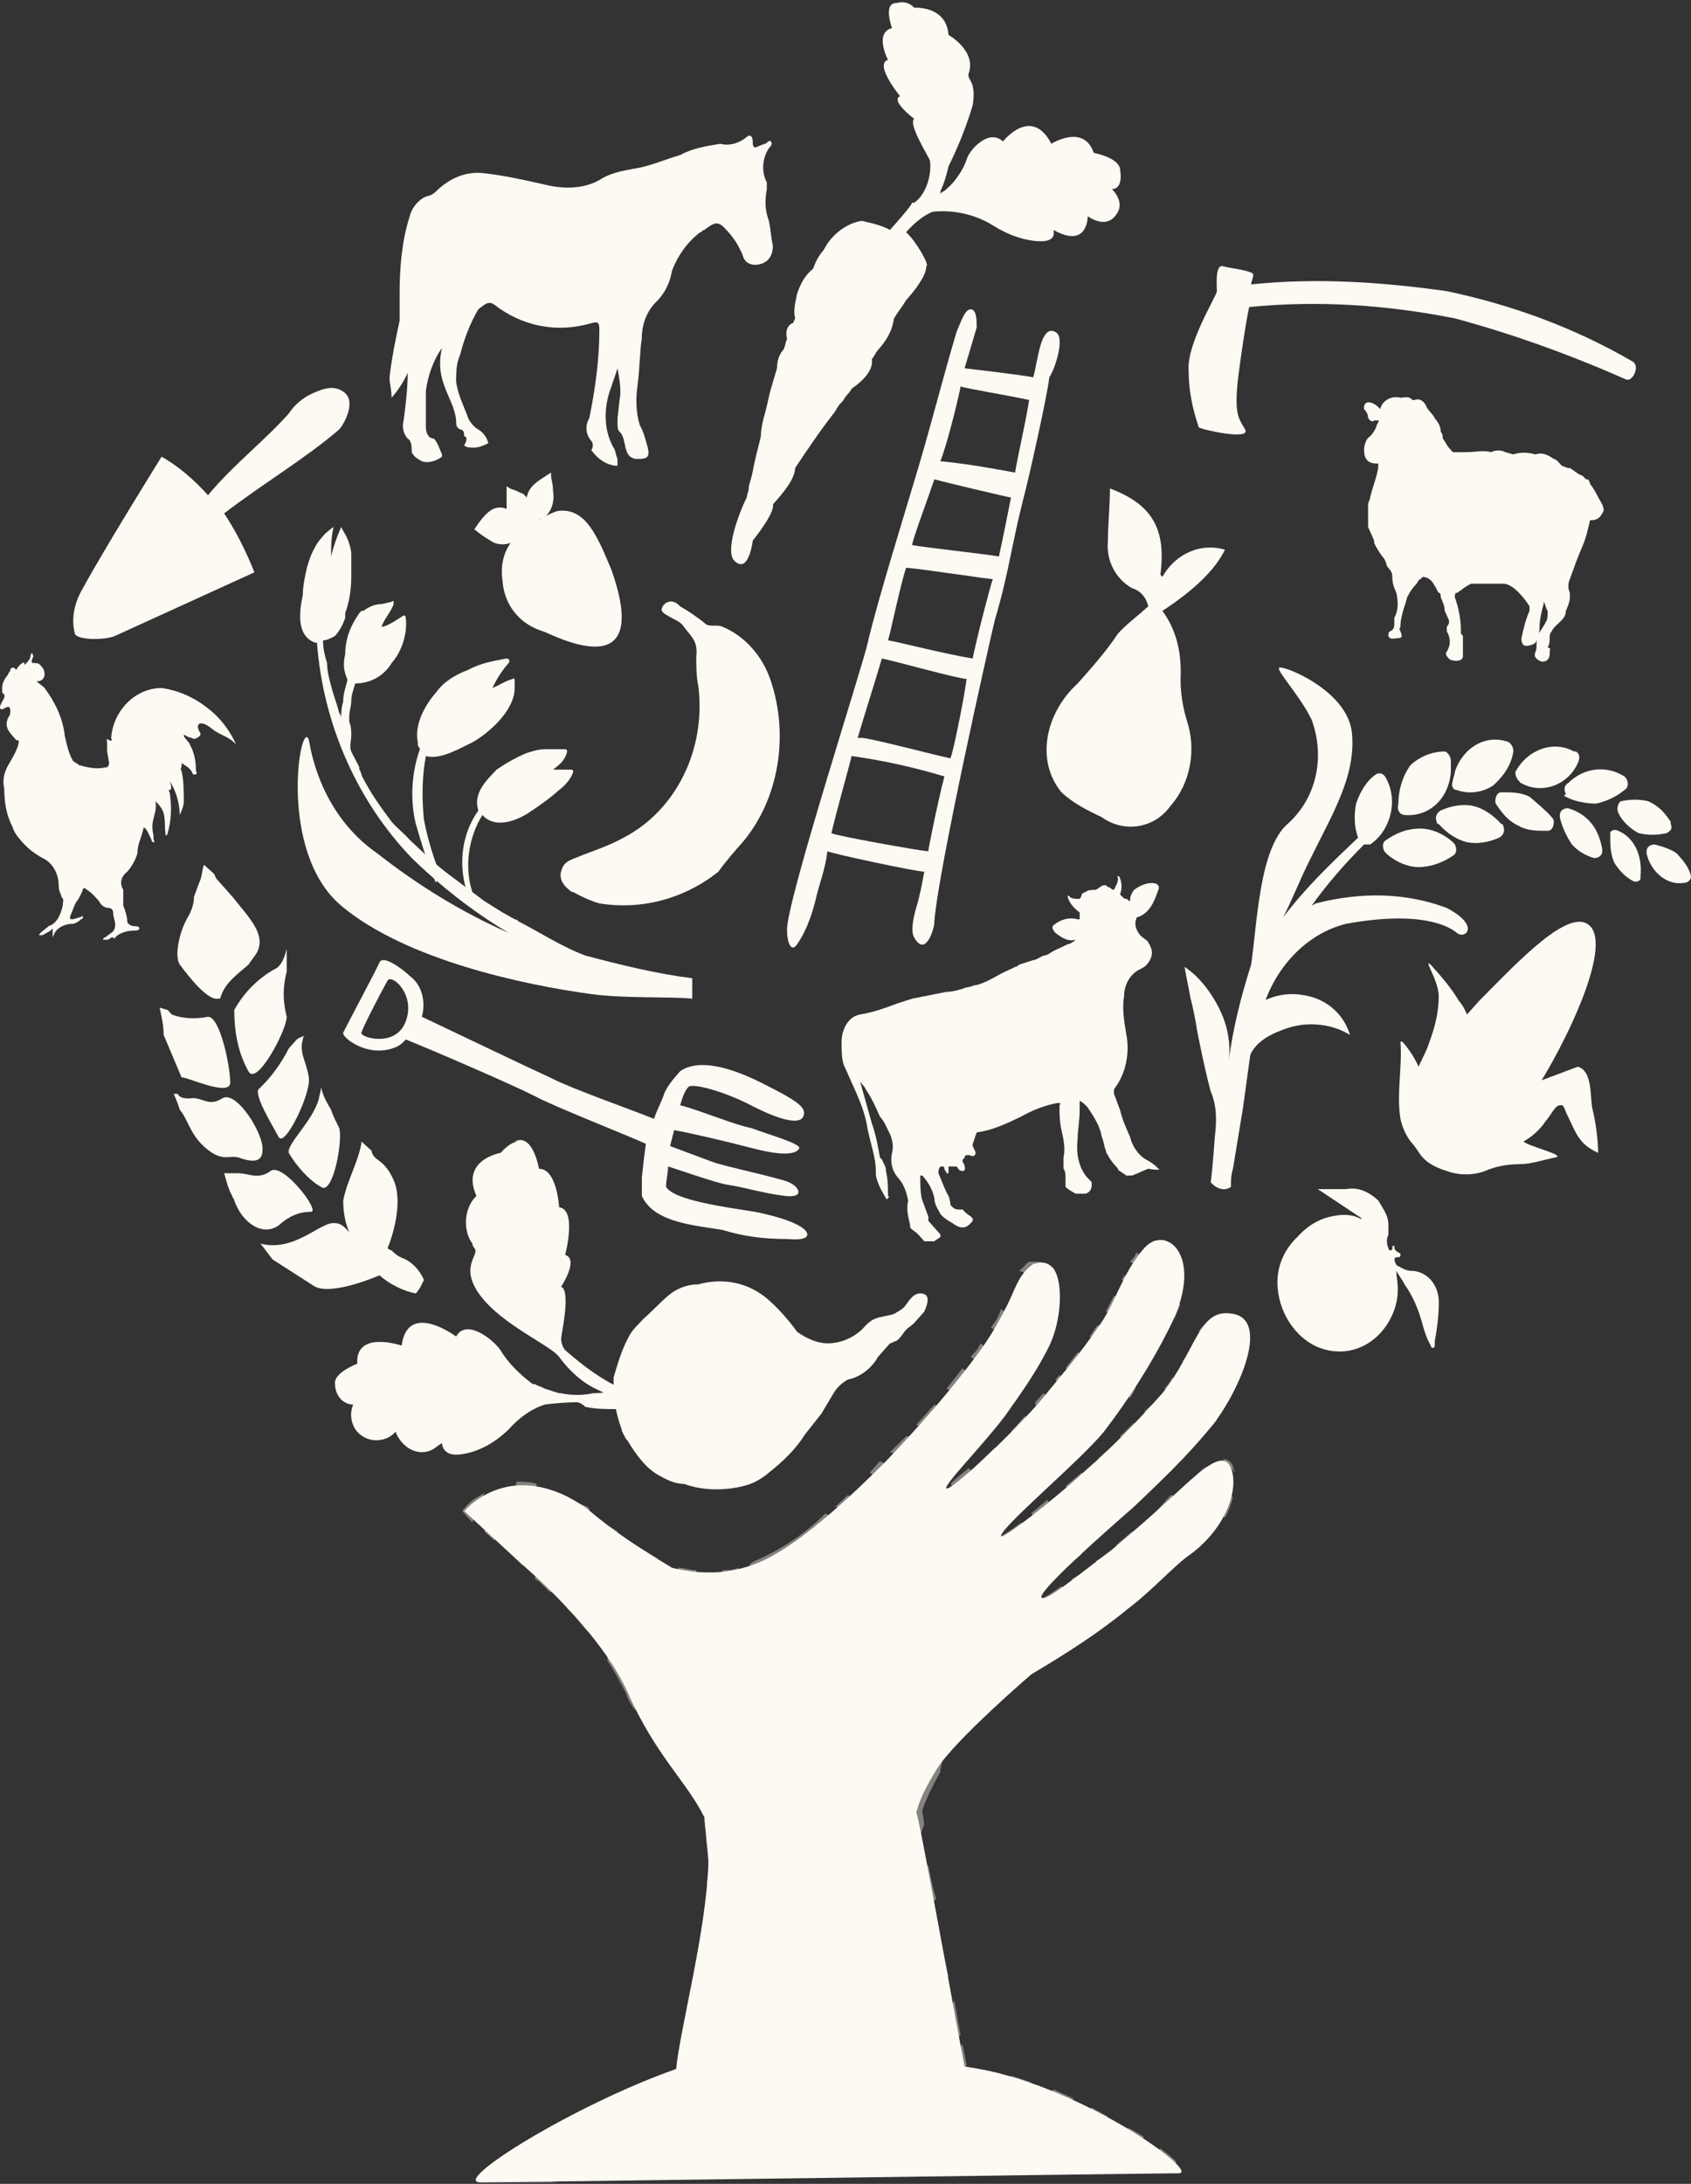 <svg width="485" height="626" viewBox="0 0 485 626" fill="none" xmlns="http://www.w3.org/2000/svg">
<rect x="0" y="0" width="485" height="626" fill="#333333" stroke="none"/>
<path d="M334.545 430.561C331.073 433.811 323.55 440.311 318.921 444.211C310.241 450.711 299.246 459.811 298.667 457.861C298.088 455.911 314.87 440.961 325.286 431.861C332.809 424.711 340.332 417.561 347.276 409.111C354.799 400.011 364.636 378.561 353.641 376.611C343.804 374.661 343.225 387.011 333.388 399.361C326.444 407.161 318.921 414.961 311.398 421.461C301.561 430.561 287.094 441.611 287.094 440.311C287.094 437.711 309.662 418.861 316.606 410.411C323.55 401.311 329.916 391.561 335.124 381.161C346.118 360.361 334.545 350.61 328.18 357.761C321.814 364.911 319.499 374.661 314.87 380.511C309.662 388.311 303.875 394.811 298.088 401.961C287.672 413.661 272.627 427.311 271.469 426.661C270.312 426.011 281.886 414.311 288.251 405.861C292.88 399.361 297.51 392.861 300.982 385.711C304.454 378.561 305.033 367.511 302.139 363.611C300.403 361.661 298.667 361.661 296.352 362.311C291.723 365.561 291.144 370.111 288.251 375.311C285.936 379.861 283.622 383.761 280.728 387.661C272.627 398.711 263.368 409.111 254.109 418.861C249.48 423.411 230.383 442.911 217.074 448.111C208.972 451.361 200.871 451.361 192.77 449.411C184.089 444.211 175.988 439.011 168.465 432.511C146.476 416.911 133.166 433.161 133.166 433.161L149.369 448.111C149.369 448.111 171.937 466.961 180.039 485.162C188.14 503.362 196.82 510.512 202.028 520.912C202.028 521.562 203.186 532.612 203.186 533.912C202.607 553.412 195.084 581.362 193.927 593.062C164.414 603.462 129.115 625.563 137.795 625.563C146.476 625.563 331.073 622.963 338.017 622.963C344.961 622.963 307.926 596.312 276.677 592.412C274.941 583.962 263.368 518.962 262.789 519.612C263.947 515.062 266.261 511.162 268.576 507.262C273.784 498.812 295.774 479.961 295.774 479.961C305.611 474.111 314.87 468.261 323.55 461.111C330.494 455.911 337.438 448.111 341.489 445.511C351.905 437.711 355.377 426.661 353.063 420.811C350.748 414.961 343.804 422.111 334.545 430.561Z" fill="#FDF9F3"/>
<g opacity="0.4">
<path fill-rule="evenodd" clip-rule="evenodd" d="M258.146 565.767C258.146 565.767 269.141 550.817 267.405 550.167C265.669 549.517 252.938 563.167 252.938 563.167C252.938 563.167 247.73 569.017 226.898 579.417C217.061 584.617 206.066 587.217 195.071 586.567C194.492 588.517 194.492 590.467 194.492 591.767C206.066 591.767 218.218 589.167 229.213 584.617C239.629 580.717 249.466 574.217 258.146 565.767Z" fill="#FDF9F3"/>
<path fill-rule="evenodd" clip-rule="evenodd" d="M358.236 384.409L346.663 378.565C345.506 379.864 344.348 380.513 343.77 381.812L357.079 389.604C357.658 388.306 358.236 386.358 358.236 384.409Z" fill="#FDF9F3"/>
<path fill-rule="evenodd" clip-rule="evenodd" d="M322.38 365.567C322.38 366.217 321.802 366.217 321.802 366.867C326.431 370.767 331.639 374.667 336.847 377.917C337.426 376.617 338.005 375.317 338.583 374.017C332.797 370.117 327.588 367.517 322.38 365.567Z" fill="#FDF9F3"/>
<path fill-rule="evenodd" clip-rule="evenodd" d="M353.615 377.263H351.879C353.615 378.559 355.93 379.855 357.666 380.504C357.087 378.559 355.351 377.263 353.615 377.263Z" fill="#FDF9F3"/>
<path fill-rule="evenodd" clip-rule="evenodd" d="M324.101 361.665C328.73 364.262 335.095 367.509 338.567 368.808C338.567 367.509 339.146 366.21 338.567 364.912C335.095 362.964 330.466 361.015 325.837 359.067C325.837 359.717 325.258 360.366 324.101 361.665Z" fill="#FDF9F3"/>
<path fill-rule="evenodd" clip-rule="evenodd" d="M262.19 450.067C254.667 436.417 252.352 434.467 248.88 431.216C247.144 429.916 245.408 429.266 243.094 428.616L239.622 431.866C241.358 432.516 243.672 433.166 245.408 434.467C247.723 436.2 251.581 442.05 256.982 452.017C262.19 464.367 265.083 477.367 265.662 491.017C265.083 505.967 259.875 519.617 251.774 531.317C240.2 550.167 220.525 561.217 200.272 561.217C199.693 563.817 199.114 566.418 199.114 569.018C206.637 568.368 214.16 566.418 221.683 563.817C221.683 563.817 248.88 550.167 258.718 536.517C261.611 532.617 263.347 528.067 265.083 522.867L264.505 518.967C264.505 518.967 265.662 515.067 269.713 507.917V507.267C272.027 498.167 272.606 491.017 272.606 491.017C272.606 491.017 269.713 463.717 262.19 450.067Z" fill="#FDF9F3"/>
<path fill-rule="evenodd" clip-rule="evenodd" d="M330.482 355.813C332.797 356.461 335.112 357.759 336.848 358.407C335.69 356.461 333.376 355.164 330.482 355.813Z" fill="#FDF9F3"/>
<path fill-rule="evenodd" clip-rule="evenodd" d="M149.344 448.122L149.923 448.772C151.08 440.972 152.238 433.172 153.974 425.372C152.238 424.722 149.923 424.722 148.187 424.722C146.451 431.222 145.294 437.722 144.715 443.572L149.344 448.122Z" fill="#FDF9F3"/>
<path fill-rule="evenodd" clip-rule="evenodd" d="M207.22 611.913C218.794 611.263 230.367 608.013 240.784 602.813C245.413 600.213 255.25 590.463 251.2 591.113C246.57 593.063 241.941 595.663 237.89 598.913C228.053 602.813 218.215 606.063 207.799 608.013C197.383 608.663 186.967 608.013 177.129 606.063L170.185 604.113C166.713 606.063 163.241 607.363 160.348 609.313C175.972 611.913 191.596 613.213 207.22 611.913Z" fill="#FDF9F3"/>
<path fill-rule="evenodd" clip-rule="evenodd" d="M272.026 566.414C271.447 563.814 270.868 561.214 270.29 558.614L269.711 559.264C260.452 572.914 248.3 582.664 234.412 589.164C223.417 593.714 211.844 596.964 199.691 597.614C195.641 597.614 191.59 596.964 187.539 595.664C184.067 596.964 180.595 598.264 177.123 600.214H177.702C191.011 604.764 216.473 599.564 216.473 599.564C216.473 599.564 245.407 592.414 258.138 581.364C263.346 577.464 267.975 572.264 272.026 566.414Z" fill="#FDF9F3"/>
<path fill-rule="evenodd" clip-rule="evenodd" d="M141.82 441.618C142.977 436.418 143.556 431.218 144.135 426.668L142.399 427.318C141.241 431.218 139.505 435.118 138.927 439.018L141.82 441.618Z" fill="#FDF9F3"/>
<path fill-rule="evenodd" clip-rule="evenodd" d="M292.862 468.913C289.968 458.513 285.917 448.763 280.131 439.663C273.187 428.613 255.248 420.163 255.248 420.163L252.354 418.863L249.461 422.113C251.197 423.413 252.933 424.713 252.933 424.713L263.928 431.213C270.293 435.763 276.08 442.263 280.131 450.063C285.917 460.463 289.39 472.163 290.547 484.514L296.334 479.314C295.176 475.413 294.019 472.163 292.862 468.913Z" fill="#FDF9F3"/>
<path fill-rule="evenodd" clip-rule="evenodd" d="M283.593 491.016V487.766C281.857 465.015 277.228 457.215 274.334 452.665C270.862 446.165 266.233 440.965 261.025 435.765C256.974 432.515 253.502 429.915 252.345 431.215C251.187 432.515 256.396 437.065 258.132 438.365C262.761 443.565 266.812 449.415 270.284 455.915C274.334 466.315 277.228 478.015 277.807 489.065V496.216L283.593 491.016Z" fill="#FDF9F3"/>
<path fill-rule="evenodd" clip-rule="evenodd" d="M266.22 534.566C260.433 543.016 253.489 550.816 245.388 556.666C231.499 565.766 216.454 572.266 200.83 575.516H197.358L196.2 582.016L200.251 581.366C217.611 578.116 233.814 571.616 248.86 560.566C255.804 556.016 262.748 550.166 268.535 544.316C267.377 541.066 266.799 537.166 266.22 534.566Z" fill="#FDF9F3"/>
<path fill-rule="evenodd" clip-rule="evenodd" d="M341.472 399.368C340.315 398.068 338.579 396.768 336.264 394.818C335.685 396.118 334.528 397.418 333.949 398.068C335.685 399.368 337.421 400.668 338.579 401.968C339.736 403.268 342.629 407.168 345.523 411.068L347.259 409.118L348.995 407.168C346.68 404.568 344.365 401.968 341.472 399.368Z" fill="#FDF9F3"/>
<path fill-rule="evenodd" clip-rule="evenodd" d="M314.86 379.865L314.281 380.514L312.545 383.115C313.702 383.765 314.86 384.415 316.017 385.065C317.753 386.365 322.961 390.265 328.169 393.515L330.484 389.615C325.854 386.365 321.225 383.115 319.489 381.815C318.332 381.815 317.174 380.515 314.86 379.865Z" fill="#FDF9F3"/>
<path fill-rule="evenodd" clip-rule="evenodd" d="M290.546 370.764C289.968 372.063 296.333 375.31 302.699 378.556C302.699 377.258 303.277 375.959 303.277 374.66C296.333 371.413 290.546 369.465 290.546 370.764Z" fill="#FDF9F3"/>
<path fill-rule="evenodd" clip-rule="evenodd" d="M350.72 418.216L353.034 420.806L354.192 422.101C354.192 421.454 353.613 420.806 353.613 420.159C353.034 418.864 351.877 418.216 350.72 418.216Z" fill="#FDF9F3"/>
<path fill-rule="evenodd" clip-rule="evenodd" d="M337.414 619.703C336.257 618.407 334.521 617.11 332.784 615.814C330.47 618.407 327.576 620.999 325.262 622.944H333.942C335.099 622.295 336.257 620.999 336.835 620.351L337.414 619.703Z" fill="#FDF9F3"/>
<path fill-rule="evenodd" clip-rule="evenodd" d="M250.032 520.266C250.032 520.266 258.134 504.666 256.398 503.366C254.662 502.066 247.718 517.666 247.718 517.666C243.667 522.216 238.459 526.116 233.251 528.716C225.728 531.966 218.205 533.916 210.104 533.916H203.16C203.16 535.866 203.16 537.816 202.581 539.766H209.525C218.205 538.466 226.885 535.866 234.987 532.616C240.774 529.366 245.982 525.466 250.032 520.266Z" fill="#FDF9F3"/>
<path fill-rule="evenodd" clip-rule="evenodd" d="M334.533 381.166C331.061 378.566 325.274 374.666 319.488 371.416C318.909 372.716 317.752 374.666 317.173 375.966C323.538 379.866 329.325 383.116 332.797 385.066C332.797 384.416 333.376 383.116 334.533 381.166Z" fill="#FDF9F3"/>
<path fill-rule="evenodd" clip-rule="evenodd" d="M339.143 390.269L352.452 400.67C353.031 399.37 353.609 398.069 354.767 396.769L341.457 387.019L339.143 390.269Z" fill="#FDF9F3"/>
<path fill-rule="evenodd" clip-rule="evenodd" d="M168.463 467.619L169.041 432.518L168.463 431.868L164.99 430.568C164.412 435.118 163.833 441.618 163.254 444.218C162.676 446.818 162.676 454.619 162.676 461.119C164.99 463.069 166.727 465.669 168.463 467.619Z" fill="#FDF9F3"/>
<path fill-rule="evenodd" clip-rule="evenodd" d="M224.565 548.211C229.194 544.961 239.032 538.461 237.875 537.161C236.717 535.861 226.301 541.061 221.672 543.011C215.306 544.311 209.519 545.611 203.154 546.911H202.575C201.997 550.161 201.997 552.761 201.418 556.011L204.311 555.361C210.677 554.061 218.2 552.111 224.565 548.211Z" fill="#FDF9F3"/>
<path fill-rule="evenodd" clip-rule="evenodd" d="M158.026 456.561C158.605 450.061 159.183 444.861 159.183 444.861C159.183 444.861 161.498 435.111 163.234 429.261C162.077 428.611 160.341 427.961 158.605 427.311C156.29 435.761 154.554 444.211 153.396 452.661C155.133 453.311 156.29 455.261 158.026 456.561Z" fill="#FDF9F3"/>
<path fill-rule="evenodd" clip-rule="evenodd" d="M300.387 362.311L298.072 361.663H295.179C294.021 362.311 293.443 363.607 292.285 364.255C294.021 364.903 296.336 365.552 298.072 366.2L302.123 368.144C302.123 366.2 301.544 364.255 300.387 362.959C300.965 362.959 300.965 362.311 300.387 362.311Z" fill="#FDF9F3"/>
<path fill-rule="evenodd" clip-rule="evenodd" d="M287.066 375.32C286.488 377.27 285.33 379.22 284.173 380.52C291.117 384.42 297.482 388.97 298.061 389.62C298.64 388.32 299.797 387.02 300.376 385.72C300.376 385.07 300.954 384.42 300.954 383.77H300.376C300.376 383.77 294.01 379.22 287.066 375.32Z" fill="#FDF9F3"/>
<path fill-rule="evenodd" clip-rule="evenodd" d="M309.066 387.663L305.594 392.213C311.381 394.163 317.167 396.763 322.954 400.013L324.111 400.663C324.69 400.013 325.269 398.713 325.847 397.413L324.111 396.113C319.482 392.863 314.274 389.613 309.066 387.663Z" fill="#FDF9F3"/>
<path fill-rule="evenodd" clip-rule="evenodd" d="M177.135 439.015L171.927 435.765C171.927 448.765 172.505 461.115 174.241 474.116V476.066C175.977 478.666 177.714 481.916 179.45 485.166C180.028 487.116 181.186 489.066 182.343 490.366L178.292 472.166C178.292 472.816 177.135 452.665 177.135 439.015Z" fill="#FDF9F3"/>
<path fill-rule="evenodd" clip-rule="evenodd" d="M342.63 423.415L351.31 435.115C352.467 433.165 353.046 431.215 353.625 429.265L346.681 420.165C344.945 420.815 343.787 422.115 342.63 423.415Z" fill="#FDF9F3"/>
<path fill-rule="evenodd" clip-rule="evenodd" d="M337.419 416.917L338.576 418.867C339.734 417.567 340.891 416.267 342.048 414.967C339.155 411.717 334.526 406.516 330.475 402.616L328.16 404.566C331.632 408.466 334.526 412.367 337.419 416.917Z" fill="#FDF9F3"/>
<path fill-rule="evenodd" clip-rule="evenodd" d="M317.166 622.964C321.217 619.064 325.267 615.164 328.161 612.564C327.003 611.914 325.267 610.614 323.531 609.964C318.902 615.164 314.272 619.714 310.222 622.964H317.166Z" fill="#FDF9F3"/>
<path fill-rule="evenodd" clip-rule="evenodd" d="M255.248 464.368C254.669 459.818 253.512 455.918 251.776 452.018C250.04 449.418 244.253 442.918 243.096 445.518C241.938 448.118 246.568 453.968 247.725 457.218C248.882 460.468 248.882 461.768 250.618 467.618C251.776 474.768 251.776 482.568 250.618 489.718C248.304 497.518 244.832 504.668 239.624 509.868C232.68 518.318 212.426 521.568 212.426 521.568H202.01C202.01 522.868 202.588 525.468 202.588 528.068C206.639 528.718 210.111 528.718 214.162 528.068C225.157 525.468 235.573 519.618 244.253 511.818C250.04 505.318 254.669 498.168 257.563 489.718C258.141 481.268 257.563 472.818 255.248 464.368Z" fill="#FDF9F3"/>
<path fill-rule="evenodd" clip-rule="evenodd" d="M138.933 427.964C136.618 429.262 134.303 430.561 132.567 433.159L135.461 436.405L138.933 427.964Z" fill="#FDF9F3"/>
<path fill-rule="evenodd" clip-rule="evenodd" d="M261.035 411.717H259.877L255.248 416.267C256.984 416.917 259.299 417.567 261.035 418.217C264.507 420.167 267.979 422.117 270.872 424.717C272.03 423.417 273.187 421.467 274.923 419.517C271.451 415.617 266.243 413.017 261.035 411.717Z" fill="#FDF9F3"/>
<path fill-rule="evenodd" clip-rule="evenodd" d="M215.31 448.114C214.153 450.064 212.417 453.314 211.838 452.664C211.26 452.014 211.838 450.714 211.838 449.414C210.102 450.064 208.945 450.064 207.209 450.064C207.788 452.664 207.788 455.264 207.788 457.214C207.209 461.114 207.209 464.364 207.788 468.264C208.366 471.514 209.524 474.764 211.838 476.714C212.996 478.014 215.31 478.664 217.046 478.664C219.94 478.014 222.833 476.714 225.148 474.764C226.884 472.814 228.62 470.864 229.777 468.264C230.356 466.964 231.513 465.664 232.092 465.014C233.249 464.364 234.407 464.364 234.407 463.714C234.985 462.414 234.407 461.114 233.828 460.464C233.249 459.814 232.092 459.814 231.513 459.814C229.777 460.464 227.463 461.114 225.727 462.414C223.412 463.714 223.412 466.314 222.255 468.264C221.097 470.214 217.625 473.464 215.889 472.814C214.153 472.164 212.996 468.264 212.996 468.264C212.417 465.664 211.838 463.064 211.838 460.464C212.417 457.864 214.153 455.264 215.889 453.314C217.046 452.014 218.782 450.714 221.097 448.764C222.833 446.814 224.569 444.864 226.305 443.564C228.62 442.264 231.513 441.614 233.828 440.314C235.564 439.664 236.721 439.664 238.457 439.664C240.193 439.664 241.351 439.664 243.087 439.014C244.244 438.364 245.402 437.714 245.98 436.414C245.98 435.113 245.402 434.463 244.244 434.463C243.087 434.463 241.929 435.113 240.772 435.113C239.615 435.113 239.036 435.113 237.879 434.463L236.721 433.813C230.935 439.664 223.991 444.214 216.468 447.464L215.31 448.114Z" fill="#FDF9F3"/>
<path fill-rule="evenodd" clip-rule="evenodd" d="M304.444 454.615C300.972 457.215 298.658 458.515 298.658 457.865C298.658 457.215 300.394 454.615 303.287 452.015C300.394 446.165 296.922 440.965 292.871 436.415C289.399 439.015 286.505 440.965 286.505 440.315C286.505 439.665 288.241 437.715 291.135 434.465C287.084 429.915 282.455 425.365 277.825 420.815C275.511 422.765 273.775 424.065 272.617 425.365L276.668 429.265C284.191 436.415 290.556 445.515 294.607 455.915C297.5 462.415 299.815 468.915 301.551 476.065C303.287 474.765 305.602 473.465 308.495 471.515C307.916 465.665 306.759 460.465 304.444 454.615Z" fill="#FDF9F3"/>
<path fill-rule="evenodd" clip-rule="evenodd" d="M152.812 619.068L188.689 622.968C188.689 622.968 226.303 624.268 249.45 607.368C258.709 600.217 267.389 592.417 275.491 583.317C274.912 580.067 274.333 576.817 273.755 573.567L270.861 576.817C270.861 576.817 253.501 601.517 236.141 610.618C218.781 619.718 192.161 617.768 192.161 617.768L171.908 616.468L151.076 613.868C148.182 615.818 145.289 617.118 143.553 619.068H152.812Z" fill="#FDF9F3"/>
<path fill-rule="evenodd" clip-rule="evenodd" d="M276.083 392.213L271.454 398.063C275.505 400.013 278.977 401.963 282.449 404.563L285.342 407.163C285.921 406.513 286.5 405.863 286.5 405.213L288.814 401.963C284.764 398.713 280.713 395.463 277.82 393.513C277.82 393.513 276.662 392.863 276.083 392.213Z" fill="#FDF9F3"/>
<path fill-rule="evenodd" clip-rule="evenodd" d="M281.284 606.07C276.076 611.27 266.238 617.12 267.974 620.37C269.71 623.62 291.7 602.17 291.7 602.17L295.751 596.97C294.015 596.32 292.279 595.67 289.964 595.02C286.492 600.22 283.02 604.12 281.284 606.07Z" fill="#FDF9F3"/>
<path fill-rule="evenodd" clip-rule="evenodd" d="M227.477 478.02C224.583 481.92 220.533 484.52 216.482 485.17C213.588 485.17 210.695 483.87 208.38 481.92C205.487 476.72 203.172 471.52 201.436 465.02C200.279 459.82 199.7 455.27 199.7 450.07C197.964 450.07 196.228 449.42 194.492 449.42C194.492 455.92 195.65 461.77 196.807 468.27C198.543 475.42 201.436 481.92 205.487 487.77C208.959 491.02 214.167 492.97 218.797 492.97C224.583 491.67 229.213 488.42 232.685 483.22C234.421 480.62 239.05 468.92 236.735 467.62C234.421 466.32 227.477 478.02 227.477 478.02Z" fill="#FDF9F3"/>
<path fill-rule="evenodd" clip-rule="evenodd" d="M263.334 608.019C266.227 612.569 281.273 599.569 287.059 594.369C283.587 593.719 280.694 593.069 277.222 592.419C277.222 591.119 276.643 589.169 276.065 585.919C270.278 592.419 261.019 604.119 263.334 608.019Z" fill="#FDF9F3"/>
<path fill-rule="evenodd" clip-rule="evenodd" d="M294.013 405.865L289.962 410.415C294.591 414.965 299.799 419.515 303.271 423.415L307.901 418.865L302.693 413.015C300.378 411.715 296.906 409.115 294.013 405.865Z" fill="#FDF9F3"/>
<path fill-rule="evenodd" clip-rule="evenodd" d="M310.223 422.117L305.594 426.017C307.908 428.617 309.644 429.917 309.644 429.917C309.644 429.917 313.117 433.167 317.167 438.367L321.797 434.467C318.903 431.867 314.274 426.667 310.223 422.117Z" fill="#FDF9F3"/>
<path fill-rule="evenodd" clip-rule="evenodd" d="M316.574 446.162L314.26 447.462C315.996 452.012 320.047 458.512 320.625 460.462L321.204 462.412L323.519 460.462L324.676 459.812V458.512C322.361 453.962 319.468 450.062 316.574 446.162Z" fill="#FDF9F3"/>
<path fill-rule="evenodd" clip-rule="evenodd" d="M317.741 465.669C317.163 464.369 317.163 462.419 316.584 461.769C315.427 457.219 313.691 453.319 311.955 450.069L307.325 452.669C309.64 457.869 311.376 463.069 312.533 468.919C314.269 467.619 316.005 466.319 317.741 465.669Z" fill="#FDF9F3"/>
<path fill-rule="evenodd" clip-rule="evenodd" d="M310.218 445.516C309.639 443.566 308.482 442.266 307.324 440.316C305.588 437.066 303.274 433.816 300.38 429.916L295.751 433.816C299.802 438.366 302.695 443.566 305.588 449.416L310.218 445.516Z" fill="#FDF9F3"/>
<path fill-rule="evenodd" clip-rule="evenodd" d="M324.695 439.016L320.065 442.916C323.537 446.817 326.431 451.367 328.746 455.917L333.954 451.367C331.06 447.467 328.167 442.917 324.695 439.016Z" fill="#FDF9F3"/>
<path fill-rule="evenodd" clip-rule="evenodd" d="M294.029 431.865L298.658 427.965C296.922 426.015 294.607 423.415 292.871 421.465C290.557 419.515 288.242 416.915 285.349 414.965L281.298 418.865C282.455 419.515 283.034 420.815 284.191 421.465C287.663 424.065 291.135 427.965 294.029 431.865Z" fill="#FDF9F3"/>
<path fill-rule="evenodd" clip-rule="evenodd" d="M273.185 405.216C271.449 404.566 269.713 403.266 267.977 402.616L262.769 408.467C268.555 410.417 273.763 413.017 278.971 416.267L282.444 411.717C279.55 409.117 276.078 407.166 273.185 405.216Z" fill="#FDF9F3"/>
<path fill-rule="evenodd" clip-rule="evenodd" d="M261.612 619.714C259.876 617.772 255.825 621.657 254.089 623.599H259.876C261.033 622.304 262.19 621.009 261.612 619.714Z" fill="#FDF9F3"/>
<path fill-rule="evenodd" clip-rule="evenodd" d="M302.701 395.462C307.331 400.662 311.96 405.212 317.168 409.112C318.325 407.812 319.483 405.862 320.64 404.562C315.432 400.662 309.645 397.412 303.859 394.162L302.701 395.462Z" fill="#FDF9F3"/>
<path fill-rule="evenodd" clip-rule="evenodd" d="M325.26 407.816L321.209 411.716C325.26 415.616 329.889 419.516 335.097 422.116L336.255 421.467C332.783 416.266 329.31 411.716 325.26 407.816Z" fill="#FDF9F3"/>
<path fill-rule="evenodd" clip-rule="evenodd" d="M317.753 606.721L313.124 604.121C305.601 611.921 296.921 621.021 296.921 621.021L294.606 622.971H300.972C303.865 620.371 310.809 613.871 317.753 606.721Z" fill="#FDF9F3"/>
<path fill-rule="evenodd" clip-rule="evenodd" d="M202.019 500.762C202.019 500.762 210.699 506.612 211.856 504.012C213.014 501.412 205.491 496.212 205.491 496.212C202.019 492.312 198.547 487.762 196.232 482.562C193.339 475.411 191.024 467.611 189.867 459.811C189.867 459.811 189.288 453.311 188.709 446.811L182.344 442.911C182.344 449.411 182.922 455.911 184.08 462.411C185.816 471.511 188.131 479.962 191.603 488.412C194.496 492.962 197.968 496.862 202.019 500.762Z" fill="#FDF9F3"/>
<path fill-rule="evenodd" clip-rule="evenodd" d="M325.266 424.071L317.743 415.621L314.85 418.221C318.9 422.771 322.372 426.671 322.372 426.671C322.372 426.671 324.108 429.271 325.844 431.221L329.316 427.971C327.58 426.021 325.266 424.071 325.266 424.071Z" fill="#FDF9F3"/>
<path fill-rule="evenodd" clip-rule="evenodd" d="M330.482 434.467H335.112C338.005 436.417 340.899 438.367 343.213 440.967L344.371 442.267C345.528 440.967 346.685 439.667 347.843 439.017L347.264 438.367C344.949 435.117 342.056 431.867 339.163 429.266C338.005 429.266 336.848 428.616 335.69 428.616L335.112 429.266L330.482 434.467Z" fill="#FDF9F3"/>
<path fill-rule="evenodd" clip-rule="evenodd" d="M296.913 402.618C300.964 405.868 305.015 409.118 306.751 410.418C308.487 411.718 309.644 413.668 311.38 414.968L314.273 412.368C312.537 410.418 310.801 409.118 309.065 407.168L299.228 399.368L296.913 401.968V402.618Z" fill="#FDF9F3"/>
<path fill-rule="evenodd" clip-rule="evenodd" d="M281.277 385.064L280.12 387.014L278.384 388.964L281.277 390.915C281.277 390.915 286.485 394.815 291.693 398.715L294.008 395.465L284.171 387.664L281.277 385.064Z" fill="#FDF9F3"/>
<path fill-rule="evenodd" clip-rule="evenodd" d="M255.826 615.167C258.141 613.867 261.034 608.017 259.877 606.717C258.719 605.417 249.461 612.567 249.461 612.567C249.461 612.567 241.359 617.117 235.572 619.717C230.364 621.667 225.156 622.967 219.948 624.267H234.415L236.151 623.617C236.73 623.617 253.511 616.467 255.826 615.167Z" fill="#FDF9F3"/>
<path fill-rule="evenodd" clip-rule="evenodd" d="M137.758 625.564H159.748C156.276 624.915 145.86 623.618 138.337 622.969C136.601 624.266 136.022 625.564 137.758 625.564Z" fill="#FDF9F3"/>
<path fill-rule="evenodd" clip-rule="evenodd" d="M334.542 439.017C333.963 439.667 335.699 444.212 338.014 448.108C339.171 446.81 340.329 446.16 340.907 445.511C338.014 442.264 335.121 438.368 334.542 439.017Z" fill="#FDF9F3"/>
<path fill-rule="evenodd" clip-rule="evenodd" d="M307.905 601.515L302.118 598.915C298.067 604.115 293.438 609.315 288.23 614.515C285.336 617.115 281.286 620.365 277.813 622.965H285.915C288.23 621.665 289.966 620.365 291.123 619.715C296.91 614.515 302.697 608.015 307.905 601.515Z" fill="#FDF9F3"/>
<path fill-rule="evenodd" clip-rule="evenodd" d="M215.335 516.365C223.437 515.065 230.96 511.815 237.325 505.965C242.533 498.815 246.005 490.365 247.741 481.265C247.741 474.765 247.163 468.265 245.426 461.765C245.426 461.765 243.112 446.165 236.746 444.865C230.381 443.565 222.279 453.965 222.279 453.965L215.914 462.415C215.914 462.415 213.021 466.315 214.178 468.265C215.335 470.215 218.229 465.665 218.229 465.665L226.33 456.565C226.33 456.565 231.538 452.015 235.01 454.615C238.482 459.165 241.376 465.015 242.533 470.865C242.533 474.765 241.376 478.665 240.218 482.565C239.061 485.815 236.746 488.415 234.432 490.365C231.538 492.965 228.066 495.565 224.594 497.515C224.594 497.515 215.335 501.415 215.914 503.365C216.493 505.315 226.33 501.415 226.33 501.415L239.061 492.965C235.589 497.515 232.117 501.415 228.645 505.315C225.173 507.915 224.016 508.565 214.178 509.865C208.391 510.515 203.183 509.215 198.554 505.315L193.346 496.215C193.346 496.215 191.031 489.715 189.295 490.365C187.559 491.015 189.295 498.815 189.295 498.815C189.295 498.815 189.295 499.465 189.874 500.765C193.346 506.615 196.818 510.515 200.29 515.065C204.341 517.665 210.127 517.665 215.335 516.365Z" fill="#FDF9F3"/>
</g>
<path d="M218.229 310.31C207.813 305.11 199.711 303.81 195.082 307.06C193.346 309.01 191.61 310.96 190.453 313.56C190.453 314.21 188.717 317.46 187.559 320.71C181.194 318.11 164.412 312.26 158.047 309.01C148.209 304.46 132.006 296.66 121.012 291.46C122.169 286.91 121.012 282.36 117.54 279.76C116.961 279.11 110.017 273.26 108.859 275.86C107.702 278.46 99.022 294.71 98.443 296.01C97.865 297.31 105.966 303.81 114.068 299.91C115.225 299.26 115.804 298.61 116.382 297.96C124.484 301.21 147.052 310.96 153.417 314.21C158.047 316.81 179.458 325.26 185.245 327.86C184.666 331.76 184.087 337.61 184.087 337.61V342.81C187.559 350.61 199.711 351.26 207.234 352.56C213.6 354.511 219.386 355.161 225.752 355.161C226.331 355.161 231.539 355.811 231.539 353.861C231.539 351.91 226.331 349.31 216.493 347.36C208.392 346.06 193.346 344.11 191.031 340.21C191.031 338.26 191.61 336.31 191.61 334.36C195.661 335.66 204.92 338.91 208.392 339.56C213.021 340.21 219.386 342.16 225.173 342.81C230.96 343.46 229.224 340.21 226.331 338.91C223.437 337.61 207.813 334.36 204.341 333.06C200.869 331.76 195.661 329.81 192.189 328.51L193.346 323.96C197.397 324.61 208.392 327.21 215.914 329.16C225.752 331.76 228.645 330.46 229.224 329.16C229.803 327.86 220.544 325.26 215.336 323.31C211.285 322.66 200.29 318.11 195.082 316.81C195.661 314.86 196.239 312.91 197.397 311.61C198.554 310.31 207.813 312.91 215.336 316.81C222.858 320.71 229.224 322.66 230.381 320.06C231.539 317.46 228.645 315.51 218.229 310.31ZM103.651 296.01C104.23 294.06 110.017 283.01 111.174 281.06C112.332 279.11 119.276 284.96 116.382 292.76C113.489 300.56 103.073 297.31 103.651 296.01Z" fill="#FDF9F3"/>
<path d="M4.682 192.012C3.91 191.145 3.331 191.145 2.946 192.012C2.946 192.662 2.367 192.662 2.367 193.312C1.21 194.612 0.631 195.912 0.631 197.212V198.512C1.21 199.162 1.788 199.162 0.631 201.112C-0.526 203.062 0.052 203.712 1.21 203.062C2.367 202.412 2.946 202.412 2.946 203.712C2.946 204.362 2.946 205.012 2.367 205.662C1.21 208.262 2.367 209.562 4.103 211.512L4.682 212.162C5.839 212.162 5.26 212.812 5.26 213.462C4.682 215.412 3.524 217.362 2.367 219.312C1.21 221.262 0.631 223.862 1.21 225.812C1.21 229.712 1.788 233.612 3.524 236.862C4.103 238.812 5.26 240.112 6.418 241.412C8.154 243.362 9.89 244.662 12.204 245.962C15.098 247.262 16.834 250.512 16.834 253.762C16.834 254.412 16.834 255.062 17.412 256.362C17.991 257.662 17.412 257.012 17.412 257.012C18.57 257.662 17.991 258.312 17.991 259.612C17.412 262.212 16.255 264.812 13.94 265.462C13.362 266.112 12.204 266.762 11.626 267.412C11.047 268.062 11.047 268.062 11.626 268.062H12.204L14.519 266.762L15.098 266.112V268.712L15.676 267.412C16.834 265.462 19.148 264.812 20.884 264.812C21.463 264.812 22.62 264.162 23.199 263.512C23.199 263.512 23.778 263.512 23.778 262.862C23.778 262.212 23.199 262.862 23.199 262.862L20.884 263.512C20.306 263.512 19.727 263.512 20.306 262.212C20.884 260.912 21.463 258.962 22.042 258.312C22.62 257.662 23.199 256.362 23.778 255.062C23.778 254.412 24.357 254.412 24.935 255.062C26.093 255.712 27.25 257.012 28.407 258.312C28.986 259.612 30.143 260.262 31.301 260.262C31.879 260.262 32.458 260.912 32.458 261.562C32.458 262.862 33.037 264.162 33.037 264.812C33.037 265.462 33.037 266.762 31.879 267.412L30.143 268.712C29.565 268.712 29.565 269.362 29.565 269.362H30.722C31.108 269.362 31.494 269.145 31.879 268.712H32.458C32.458 268.712 33.037 269.362 33.037 268.712C34.194 267.412 36.509 266.762 38.245 266.762C38.823 266.762 39.981 266.762 39.981 266.112C39.981 265.462 38.823 265.462 38.245 265.462C37.666 265.462 36.509 264.812 36.509 264.162C36.509 262.862 35.93 260.912 35.351 259.612V255.062C34.194 253.112 34.773 251.162 36.509 249.862C37.666 248.562 38.823 246.612 39.402 244.662C39.402 242.062 40.559 240.112 41.138 237.512C41.138 236.862 41.717 237.512 41.717 237.512C42.295 238.162 42.874 239.462 43.453 240.762C43.453 240.762 43.453 241.412 44.032 241.412C44.61 241.412 44.032 240.762 44.032 240.762V239.462C42.874 234.912 45.189 233.612 44.61 229.712C48.082 232.962 46.925 234.912 47.504 239.462C48.082 239.462 48.082 238.812 48.082 238.812C49.24 234.912 49.24 231.012 48.661 227.112C48.661 227.112 48.082 226.462 48.661 226.462C49.24 226.462 49.24 225.162 48.661 223.862C50.397 226.462 51.554 230.362 51.554 233.612C52.133 232.312 52.712 231.012 52.712 229.712C52.712 227.112 52.712 223.862 52.133 221.262C51.554 219.962 52.133 220.612 52.133 218.662C52.712 219.312 54.448 219.962 55.026 221.262C55.605 222.562 55.605 221.912 56.184 221.912C56.762 221.912 56.184 221.262 56.184 220.612C56.184 218.012 55.605 215.412 54.448 213.462C54.448 212.812 52.712 211.512 52.712 210.862C52.712 210.212 53.869 211.512 55.026 211.512C55.605 212.162 56.762 211.512 57.341 210.862C57.92 210.212 56.762 209.562 56.762 208.262C56.762 206.962 58.498 206.962 60.813 208.912C63.128 210.862 65.442 210.862 67.757 213.462C66.021 209.562 63.128 205.662 59.656 203.062C55.605 199.812 50.976 197.862 46.346 197.212C38.823 197.212 32.458 203.712 31.879 211.512C31.879 211.512 32.458 212.812 31.301 212.162C30.143 211.512 30.722 212.162 30.722 212.812V215.412L31.301 218.662C31.301 219.095 31.108 219.528 30.722 219.962H30.143C27.829 220.612 24.935 219.962 22.62 219.312C22.042 218.662 21.463 218.662 20.884 218.012C19.727 216.062 19.148 213.462 18.57 210.862C17.991 205.662 15.676 201.112 12.783 197.212C12.204 196.562 11.047 195.912 10.468 195.262H11.047C11.626 195.262 12.783 194.612 12.783 193.312C12.783 192.012 12.204 191.362 11.626 190.712C11.047 190.062 10.468 190.062 9.89 190.062C9.311 190.062 8.732 190.062 9.311 188.762C9.89 187.462 9.311 188.112 9.311 187.462C9.311 186.811 8.732 187.462 8.732 188.112C8.732 188.762 8.154 189.412 7.575 190.062C6.996 190.712 6.996 190.712 6.996 190.062C6.996 189.412 5.26 190.712 4.682 192.012Z" fill="#FDF9F3"/>
<path d="M402.813 233.612C409.757 234.262 415.544 229.062 416.122 221.262V218.012C416.122 216.712 414.965 215.412 414.386 215.412C410.914 215.412 407.442 216.712 404.549 219.312C402.234 222.562 401.077 226.462 401.077 230.362C400.498 232.312 401.655 233.612 402.813 233.612Z" fill="#FDF9F3"/>
<path d="M397.604 240.758C396.447 241.407 396.447 242.706 397.026 244.005L397.604 244.654C400.498 247.252 403.97 248.55 406.863 248.55C410.335 248.55 413.807 247.252 416.701 245.303C417.858 244.654 417.858 243.355 417.279 242.057L416.701 241.407C413.807 238.81 410.335 237.511 407.442 237.511C403.391 237.511 400.498 238.81 397.604 240.758Z" fill="#FDF9F3"/>
<path d="M422.485 231.014C419.592 230.364 416.12 231.014 413.226 232.312C412.069 232.962 411.49 234.26 412.069 235.559C412.069 235.992 412.262 236.208 412.647 236.208C414.962 238.806 417.856 240.754 420.749 241.403C423.642 242.053 427.114 241.403 430.008 240.105C431.165 239.455 431.744 238.157 431.165 236.858C431.165 236.425 430.972 236.208 430.586 236.208C428.272 233.611 425.378 231.663 422.485 231.014Z" fill="#FDF9F3"/>
<path d="M438.712 228.412C436.398 227.113 433.504 227.113 430.611 227.113C429.454 227.113 428.875 228.412 428.875 229.711C428.875 230.144 429.068 230.576 429.454 231.009C431.19 233.607 432.926 235.555 435.819 236.854C438.134 238.152 441.027 238.152 443.921 238.152C445.078 238.152 445.657 236.854 445.657 235.555C445.657 235.122 445.464 234.689 445.078 234.256C443.342 232.308 441.027 230.36 438.712 228.412Z" fill="#FDF9F3"/>
<path d="M456.063 235.565C454.327 233.615 452.012 232.315 449.698 231.665C448.54 231.665 447.383 232.315 447.383 233.615V234.265C447.961 236.865 449.119 239.465 450.855 242.065C452.591 244.015 454.906 245.315 457.22 245.965C458.378 245.965 459.535 245.315 459.535 244.015V243.365C458.956 240.115 457.799 237.515 456.063 235.565Z" fill="#FDF9F3"/>
<path d="M464.151 238.159C462.993 237.509 461.836 238.159 461.836 238.809V239.459C461.836 242.059 461.836 244.659 462.993 247.259C464.151 249.209 465.887 251.159 468.201 252.459C469.359 253.109 470.516 252.459 470.516 251.809V251.159C471.095 245.309 468.78 240.109 464.151 238.159Z" fill="#FDF9F3"/>
<path d="M417.848 226.462C421.32 227.762 425.371 227.112 428.264 225.162C431.158 222.562 433.472 219.312 434.051 215.412C434.051 214.112 433.472 213.462 432.894 212.812C426.528 210.212 419.584 214.112 417.27 221.262C417.27 221.912 416.691 223.212 416.691 223.862C416.112 225.162 416.691 226.462 417.848 226.462Z" fill="#FDF9F3"/>
<path d="M436.377 224.51C442.163 227.76 449.686 225.16 452.58 218.66C453.158 217.36 453.158 216.06 452.001 215.41H451.422C445.635 212.16 438.113 214.76 434.641 221.26C434.641 221.91 434.641 223.21 436.377 224.51C435.798 224.51 435.798 223.86 436.377 224.51Z" fill="#FDF9F3"/>
<path d="M449.132 228.405C451.447 229.703 454.919 230.353 457.812 230.353C460.706 229.703 463.599 228.405 465.914 226.457C467.071 225.807 467.071 224.508 466.493 223.21L465.914 222.56C460.706 219.314 454.34 219.963 449.711 224.508C448.554 225.158 448.554 226.457 449.132 227.755C448.554 227.755 448.554 228.405 449.132 228.405Z" fill="#FDF9F3"/>
<path d="M464.14 232.96C465.297 235.558 467.612 237.506 469.927 238.804C472.82 239.454 475.135 239.454 478.028 238.804C479.185 238.155 479.764 237.506 479.185 236.207V235.558C477.449 232.96 475.713 231.012 472.82 229.713C470.505 229.064 467.612 229.064 464.719 229.713C464.14 230.363 463.561 231.661 464.14 232.96C463.754 232.96 463.754 232.96 464.14 232.96Z" fill="#FDF9F3"/>
<path d="M485 251.161C484.422 248.561 482.686 246.611 480.95 244.661C479.214 243.361 476.899 242.711 474.584 242.061C473.427 242.061 472.27 242.711 472.27 244.011V244.661C473.427 249.861 478.056 253.761 482.686 253.111C483.843 253.111 485 252.461 485 251.161C485 251.811 485 251.161 485 251.161Z" fill="#FDF9F3"/>
<path d="M357.678 305.113C358.835 299.263 363.464 296.663 369.251 294.713C375.038 292.763 381.982 293.413 387.19 296.663C385.454 290.813 380.825 286.913 375.617 285.613C370.409 284.313 365.779 284.963 361.15 287.563L357.678 305.113Z" fill="#FDF9F3"/>
<path d="M356.522 317.465L358.837 300.565C359.415 296.015 361.151 291.465 362.887 286.915C366.938 275.865 375.618 267.415 386.034 264.815C407.445 260.915 415.547 265.465 417.861 267.415C420.176 269.365 424.805 265.465 414.968 260.265C402.816 255.715 390.085 255.715 377.354 258.965L376.197 259.615C380.826 253.115 386.034 247.265 391.242 242.065H392.978C398.765 238.165 401.08 229.714 397.608 223.214C397.029 221.914 395.872 221.264 394.714 221.914C391.821 223.864 390.085 227.114 388.928 230.364C388.349 233.614 388.349 236.865 389.506 240.115C381.984 247.265 374.461 254.415 368.095 262.865C370.989 257.015 373.303 251.165 375.618 246.615C381.984 233.614 388.928 222.564 387.77 210.214C386.613 197.864 368.095 190.714 366.938 191.364C365.781 192.014 372.725 199.164 376.197 206.314C380.248 217.364 377.354 229.064 369.253 236.215C361.151 243.365 360.573 264.815 358.837 276.515C355.943 285.615 353.628 294.715 352.471 303.815C353.05 298.615 351.892 293.415 349.578 288.865C347.263 284.315 343.791 279.765 339.74 277.165C340.319 280.415 340.898 283.015 341.476 286.265C342.055 288.215 343.212 294.065 343.212 294.715C344.37 300.565 345.527 306.415 347.263 312.915C348.999 316.815 348.999 321.365 348.42 325.915C348.42 325.915 347.842 334.365 347.263 338.915C348.999 340.865 351.314 341.515 353.05 340.215C353.05 338.265 353.05 336.965 353.628 335.015L356.522 317.465Z" fill="#FDF9F3"/>
<path d="M254.677 17.157C250.627 18.457 258.15 27.558 258.15 27.558C255.256 28.858 262.2 34.058 262.2 34.058C260.464 35.358 265.672 43.808 266.251 45.108C266.83 45.758 266.83 47.058 266.83 47.708C266.83 51.608 265.094 56.158 262.2 58.108H261.622C261.043 59.408 257.571 63.308 255.256 65.908C252.941 64.608 250.048 63.958 247.155 63.308C243.104 63.958 239.632 66.558 237.317 69.808L236.16 71.758C235.003 73.058 233.845 75.008 233.267 76.958C230.952 78.908 229.794 80.858 228.637 84.108C228.058 86.708 227.48 89.308 228.058 91.258L227.48 92.558C225.744 93.208 225.165 95.158 225.744 97.108C225.165 98.408 225.165 99.708 224.586 100.358C223.429 101.658 222.85 103.608 222.85 105.558C222.272 107.508 221.693 109.458 221.114 111.408C220.536 113.358 219.957 116.608 219.378 118.558C218.8 120.508 218.221 123.108 218.221 125.058C217.642 127.658 217.064 129.608 216.485 132.208C215.906 134.808 215.906 135.458 215.328 137.408C214.749 139.358 214.749 139.358 214.749 140.008C214.749 140.658 214.17 141.958 214.17 142.608C211.856 147.158 207.805 158.209 210.698 160.809C214.749 164.709 215.906 154.959 215.906 154.959C215.906 154.959 222.272 147.158 221.693 144.558L222.272 143.908C224.008 141.958 228.058 137.408 228.058 134.158C231.53 128.958 235.003 123.758 239.053 118.558C239.632 117.908 240.211 116.608 240.789 115.958L241.947 114.658C242.525 113.358 243.683 112.708 244.261 111.408C247.155 109.458 250.627 106.208 250.048 102.958C250.627 102.308 251.205 101.008 251.784 100.358C254.099 97.758 255.835 95.158 256.414 91.258C257.571 89.308 258.728 88.008 259.886 86.058C262.779 82.808 265.672 78.908 265.672 76.308C266.83 76.308 262.779 69.158 259.886 66.558C262.2 63.958 264.515 62.008 267.408 60.708C273.195 60.058 279.561 61.358 284.769 64.608C288.819 67.208 294.027 69.158 298.657 69.158C303.286 69.158 302.129 65.908 302.129 65.908C311.388 71.108 311.966 63.308 311.966 62.008C316.017 64.608 318.91 63.958 320.646 60.708C322.382 57.458 318.91 54.208 318.91 54.208C321.225 54.208 321.804 51.608 321.225 48.358C320.646 45.108 313.702 43.808 313.702 43.808C310.809 35.358 301.55 41.208 301.55 41.208C295.763 30.158 287.662 40.558 287.662 40.558C283.611 36.658 277.825 43.158 277.246 45.758C276.088 49.008 273.774 52.258 271.459 54.208C270.88 54.858 270.302 54.858 269.723 55.508V54.858C270.88 52.258 271.459 50.308 272.038 47.708C274.931 41.858 277.246 36.008 278.982 30.158C280.139 23.008 277.246 23.008 277.824 21.058C280.139 14.557 272.038 10.007 272.038 10.007C271.459 1.557 262.2 2.207 262.2 2.207C261.043 0.907 259.307 0.257 256.992 0.907H257.571C252.941 0.257 255.835 8.057 255.835 8.057C250.627 9.357 254.677 17.157 254.677 17.157Z" fill="#FDF9F3"/>
<path d="M64.285 147.162C75.28 138.712 87.432 131.562 97.269 123.112C99.005 121.162 101.899 115.312 99.005 112.712C96.112 110.112 92.64 111.412 89.746 112.712C86.853 114.012 84.538 115.962 82.802 118.562C75.858 126.362 66.6 133.512 59.655 141.962C55.605 137.412 50.975 133.512 46.346 130.912C46.346 130.912 30.143 156.912 23.777 168.612C21.463 172.512 20.305 177.062 21.463 181.612C22.041 183.562 30.143 183.562 33.036 182.262L72.965 164.062C70.65 158.212 67.757 152.362 64.285 147.162Z" fill="#FDF9F3"/>
<path d="M114.617 84.115C114.617 76.965 115.196 69.165 117.51 62.015C118.089 59.415 120.404 56.815 122.718 56.165C123.297 56.165 124.454 55.515 125.033 54.865C129.084 50.965 133.713 49.015 138.921 49.665C144.708 50.315 150.495 51.615 156.282 52.915C161.49 54.215 167.276 54.215 171.906 51.615C174.799 49.665 178.271 49.015 181.743 48.365C186.373 47.715 190.423 45.765 195.053 44.465C198.525 42.515 202.576 41.865 206.626 41.215C208.941 41.865 211.834 41.215 214.149 39.265C214.728 38.615 215.885 38.615 215.885 40.565C215.885 42.515 216.464 42.515 217.621 41.865L219.357 41.215C219.936 41.215 220.515 39.915 221.093 40.565C221.672 41.215 221.093 41.865 220.515 42.515C218.779 45.115 218.2 49.015 219.936 52.265V54.215C219.357 57.465 219.357 60.065 220.515 63.315C221.093 65.915 221.093 67.865 221.672 70.465C221.672 73.065 220.515 75.015 218.2 75.665C215.885 76.315 213.57 75.665 212.992 73.065C211.834 70.465 210.677 68.515 208.941 66.565C206.048 63.315 205.469 63.315 201.997 65.915C201.418 65.915 201.418 66.565 200.84 66.565C197.368 69.165 194.474 73.065 192.738 77.615C192.16 80.865 191.002 83.465 188.687 86.065C185.794 88.665 184.058 92.565 184.058 97.115C183.479 101.015 183.479 105.565 182.901 110.116C182.322 114.016 182.322 117.916 183.479 121.816C184.637 123.766 185.215 126.366 185.794 128.316C186.373 130.916 185.794 131.566 182.901 131.566C178.271 131.566 180.007 125.716 177.693 123.766C177.114 123.116 177.114 122.466 177.114 121.166V119.866L177.693 114.666C178.271 112.066 177.693 108.816 177.114 105.565C176.535 107.515 175.957 108.816 175.378 110.766C173.063 116.616 173.063 123.116 175.957 128.316C176.535 128.966 176.535 130.266 177.114 131.566V133.516C174.221 133.516 171.327 131.566 169.591 128.966C170.17 128.316 170.17 127.016 169.591 126.366C167.855 124.416 167.855 121.816 169.012 119.866C170.749 111.416 171.906 102.965 171.906 94.515C171.906 91.265 170.749 92.565 167.276 93.215C158.596 95.165 149.338 93.215 141.815 87.365C140.079 86.065 138.921 87.365 137.185 88.665C134.871 92.565 133.135 97.115 131.977 101.665C130.82 104.265 130.82 106.865 130.82 109.466C131.399 113.366 133.135 116.616 134.292 119.866C134.871 121.166 136.028 122.466 137.185 123.116C138.343 123.766 139.5 125.066 140.079 127.016C138.921 127.666 137.185 128.316 136.028 128.316C134.871 128.316 133.713 128.316 133.135 127.666C134.292 125.716 133.713 125.066 133.135 125.066C133.135 124.416 133.135 123.116 131.977 123.116C130.82 122.466 130.82 121.816 130.82 120.516C130.241 114.016 124.454 109.466 126.769 99.715C124.454 102.965 122.718 107.515 122.14 112.066V122.466C122.14 123.766 122.718 125.716 124.454 125.716C125.612 127.016 126.191 128.966 126.769 130.266V130.916C125.033 132.216 122.718 132.866 120.982 132.216C119.825 131.566 118.668 130.916 118.089 129.616C118.089 128.316 118.089 126.366 116.932 125.716C115.774 124.416 115.196 122.466 115.774 120.516C116.353 115.966 116.932 111.416 116.932 106.865C115.774 109.466 114.038 112.066 112.302 114.016C112.302 111.416 111.724 110.116 111.724 108.166C112.302 102.965 113.46 97.115 114.617 91.915C114.617 88.015 114.617 86.065 114.617 84.115Z" fill="#FDF9F3"/>
<path d="M302.697 95.162C299.225 93.212 298.068 100.362 297.489 102.962C296.911 105.562 296.911 106.212 296.332 108.162C293.439 107.512 276.657 105.562 276.657 105.562C277.814 101.662 278.972 97.762 280.129 93.862C280.129 91.912 280.129 88.662 278.393 88.662C276.657 88.662 275.5 92.562 274.342 95.162C270.292 108.812 267.398 120.512 263.347 134.162C259.297 147.812 251.774 171.862 248.881 184.213C247.723 190.063 225.155 259.613 225.734 266.763C225.734 270.013 226.891 273.263 228.627 270.663C230.942 267.413 232.678 262.863 233.835 258.313C234.992 253.113 236.728 249.213 237.307 244.013C238.464 244.663 262.769 249.863 265.084 249.863C264.505 253.113 263.926 256.363 262.769 260.263C262.19 262.213 261.033 266.763 262.19 268.713C265.084 273.913 267.398 268.063 267.977 264.813V264.163C269.134 249.213 283.601 184.863 285.337 177.713C289.388 164.062 289.967 156.912 293.439 143.262C295.175 136.762 300.383 113.362 300.961 108.162C302.697 105.562 305.591 96.462 302.697 95.162ZM275.5 110.762C277.236 111.412 289.388 113.362 295.175 114.662C294.017 121.812 292.281 128.962 291.124 135.462C284.18 134.162 276.657 132.862 269.713 132.212C272.028 126.362 275.5 111.412 275.5 110.762ZM267.977 137.412C270.292 138.062 289.388 142.612 289.967 142.612C288.809 148.462 287.652 154.312 286.494 159.512C283.022 158.862 265.084 156.912 261.611 156.262C261.611 154.962 266.241 142.612 267.977 137.412ZM272.606 217.363C269.134 216.713 249.459 211.513 247.145 211.513H245.987C248.302 203.713 250.617 196.563 252.931 188.763C256.403 189.413 274.921 194.613 277.236 194.613C276.657 199.163 273.764 214.113 272.606 217.363ZM238.464 238.813C239.622 233.613 243.673 219.313 244.251 216.713C253.51 218.013 262.19 219.963 270.87 222.563C269.134 229.063 266.241 243.363 266.241 244.013C264.505 244.013 239.043 239.463 238.464 238.813ZM278.972 188.763C270.87 187.463 255.825 183.563 254.667 183.563C255.246 182.263 258.139 167.962 259.875 162.762C262.19 162.762 283.601 166.012 284.758 166.012C284.18 167.312 280.129 182.913 278.972 188.763Z" fill="#FDF9F3"/>
<path d="M159.766 146.512C158.03 147.162 156.294 147.812 154.558 149.112C154.943 148.679 155.329 148.462 155.715 148.462C158.03 147.162 159.187 143.912 158.608 140.662C158.608 138.062 158.03 138.062 158.03 135.462C153.979 138.062 151.664 139.362 151.086 142.612C150.507 141.962 149.928 141.312 149.35 141.312C147.035 140.012 147.035 140.662 145.299 139.362V145.862C141.827 144.562 139.512 146.512 136.04 151.712C137.583 153.012 139.126 154.096 140.669 154.962C142.405 156.262 144.72 156.262 146.456 155.612C144.141 158.862 143.563 162.762 144.141 166.663C144.72 173.813 149.35 179.013 155.715 180.963C158.03 181.613 187.542 197.863 175.39 163.413C171.339 153.662 167.867 145.212 159.766 146.512Z" fill="#FDF9F3"/>
<path d="M213.004 241.411C223.42 229.061 226.313 210.861 221.105 195.261C218.791 188.111 213.582 182.261 207.217 179.661C206.06 179.011 203.745 179.661 202.588 179.011C200.273 177.061 197.38 175.111 195.065 173.811C192.171 170.561 189.278 173.811 189.857 175.111C190.435 176.411 194.486 177.711 195.644 179.011C197.958 182.261 200.273 183.561 199.694 188.111C199.694 190.711 199.694 193.961 200.273 196.561C202.588 214.761 193.907 232.311 178.862 240.111C174.233 242.711 169.603 244.011 164.974 245.961C163.238 246.611 161.502 247.261 160.923 249.861C160.344 251.811 161.502 253.761 163.238 255.061C163.623 255.495 164.009 255.712 164.395 255.712C166.71 257.012 169.603 258.312 171.918 258.962C184.07 260.912 196.222 257.662 206.06 249.861C208.374 246.611 210.689 244.011 213.004 241.411Z" fill="#FDF9F3"/>
<path d="M182.32 394.162C181.742 394.812 181.163 395.462 180.584 396.112C177.691 398.712 173.64 399.362 170.168 399.362C167.275 400.012 163.803 400.012 160.909 399.362H160.331L156.28 398.062C155.123 397.412 154.544 397.412 153.387 396.762H152.808C149.336 394.162 145.864 390.912 143.549 387.012C141.234 383.762 133.712 377.912 130.818 383.112C130.818 383.112 116.93 372.712 115.194 385.712C115.194 385.712 101.884 381.162 102.463 390.912C102.463 390.912 95.519 393.512 96.098 396.762C96.098 400.012 98.412 402.612 101.306 402.612C100.148 405.212 100.727 408.463 102.463 410.413C105.357 413.663 110.565 413.663 113.458 410.413C115.194 414.963 119.823 417.563 123.874 415.613C125.031 414.963 125.61 414.313 126.768 413.663C126.768 413.663 126.768 417.563 131.976 416.913C137.184 416.263 141.813 413.663 145.864 409.763C148.757 406.512 152.229 403.912 156.28 402.612C156.28 402.612 160.909 401.962 165.539 401.962C166.117 401.962 167.275 402.612 167.853 403.262C170.747 403.912 173.64 403.912 176.534 403.912C178.27 403.262 180.006 402.612 181.742 401.962C183.478 400.662 184.635 399.362 185.792 397.412C185.792 395.462 184.056 394.162 182.32 394.162Z" fill="#FDF9F3"/>
<path d="M136.061 357.765C137.797 359.715 131.432 362.965 137.797 371.415C144.163 379.865 158.051 385.715 160.365 388.965C163.259 392.865 166.731 396.115 170.782 398.065L174.832 400.015C174.832 400.015 184.091 400.015 178.304 398.065C172.518 395.465 167.31 391.565 162.102 387.015C161.523 386.365 160.944 385.065 160.944 383.765C160.944 382.465 163.838 370.115 160.944 368.815C160.944 368.815 166.152 361.015 162.102 359.715C162.102 359.715 165.574 346.715 160.365 346.065C160.365 346.065 159.787 335.015 154.579 335.015C154.579 335.015 152.843 324.615 147.635 327.215H148.792C147.635 327.215 145.899 327.865 143.584 330.465C143.584 330.465 132.01 332.415 136.64 342.815C133.168 346.065 132.589 352.565 135.482 356.465C135.482 357.115 136.061 357.765 136.061 357.765Z" fill="#FDF9F3"/>
<path d="M263.951 370.763C261.636 370.763 260.479 373.363 259.321 374.663C258.743 375.313 257.585 375.963 256.428 376.613C254.692 377.263 252.956 377.263 251.22 377.913C249.484 378.563 248.327 379.863 247.169 381.163C244.276 383.763 240.804 385.063 237.332 385.063C234.438 385.063 231.545 383.763 228.652 381.813C226.337 378.563 223.444 375.313 220.55 372.713C214.763 367.513 207.241 366.213 200.297 368.163C196.824 368.163 193.931 369.463 191.616 371.413C189.302 373.363 186.987 375.963 184.672 377.913C182.936 379.863 181.2 381.163 180.043 383.763C178.307 387.013 177.15 390.913 175.992 394.813V400.663C176.571 403.913 177.15 406.513 178.307 409.763C178.307 410.413 178.886 411.063 179.464 412.363L180.043 413.013C182.358 416.913 185.251 420.813 188.723 422.763C191.038 424.063 193.352 425.363 196.246 425.363C201.454 427.313 207.819 427.313 213.027 426.013C215.921 425.363 218.235 424.063 220.55 422.113C224.601 418.863 228.073 415.613 230.966 411.063L235.596 405.213C236.753 403.263 237.91 401.313 239.068 399.363C240.225 397.413 241.961 396.113 243.118 395.463C246.591 394.813 250.063 392.213 251.799 388.963L252.956 387.663L255.271 385.063C255.849 385.063 256.428 384.413 257.007 384.413C258.164 383.763 258.743 382.463 259.9 381.163C260.479 380.513 261.636 379.863 262.215 379.213L265.108 375.963C266.266 373.363 266.844 370.763 263.951 370.763Z" fill="#FDF9F3"/>
<path d="M333.388 165.367L332.809 164.717C334.545 151.716 330.494 144.566 318.342 140.016C318.342 145.216 317.764 150.416 317.764 154.966C317.185 160.817 320.078 166.017 324.708 168.617C327.022 169.267 328.758 171.217 329.337 173.817C326.444 176.417 322.972 179.017 320.657 181.617C317.185 186.817 313.134 191.367 309.083 195.917C299.825 204.367 296.931 218.017 304.454 227.117C307.926 230.367 311.977 232.317 316.028 234.267C322.393 238.817 331.073 237.517 335.703 231.017C341.489 224.517 343.225 214.767 340.332 206.317C339.175 202.417 338.596 198.517 338.596 194.617C338.982 186.817 337.246 180.317 333.388 175.117C342.647 169.05 348.626 163.2 351.327 157.566C344.961 155.616 337.439 158.216 333.388 165.367Z" fill="#FDF9F3"/>
<path d="M116.374 361.014C114.638 360.364 113.48 359.714 112.323 358.414C111.744 358.414 111.166 357.764 111.166 357.764C112.323 355.164 115.795 344.764 112.902 338.264C110.008 331.764 107.115 333.064 106.536 329.814L103.643 327.214V327.864C102.485 333.714 99.592 338.264 98.435 344.114C98.435 347.364 99.013 350.614 100.171 353.214C99.013 351.914 97.856 350.614 96.12 350.614C92.069 349.964 84.546 359.064 74.709 356.464L78.181 361.014C82.232 363.614 86.282 366.214 90.333 368.814C95.541 371.414 108.851 365.564 108.851 365.564C111.744 368.164 115.795 370.114 119.267 370.764C120.424 369.464 121.003 368.164 121.582 366.864C120.424 364.264 118.688 362.314 116.374 361.014Z" fill="#FDF9F3"/>
<path d="M79.914 325.914C81.65 329.164 89.173 313.563 88.594 309.013C88.015 304.463 85.701 301.863 86.858 297.963C86.858 297.53 87.051 297.097 87.437 296.663C86.858 297.313 85.701 297.313 85.122 297.963C84.543 298.613 83.965 299.263 82.807 300.563C80.493 305.113 77.599 309.013 74.127 312.263C72.97 314.213 78.178 322.664 79.914 325.914Z" fill="#FDF9F3"/>
<path d="M67.189 289.505C67.189 296.005 68.347 301.856 71.24 307.056C73.555 311.606 82.235 295.356 82.235 291.455C81.078 286.905 81.078 283.005 82.235 278.455V271.955C81.656 274.555 80.499 277.155 78.763 277.805C74.134 280.405 70.083 284.305 67.189 289.505Z" fill="#FDF9F3"/>
<path d="M82.806 330.463C85.121 334.363 88.593 338.263 92.065 340.213C95.537 342.813 98.43 326.563 97.273 323.313C96.694 322.013 95.537 320.063 94.958 318.113C93.801 316.163 92.644 314.213 92.065 311.613C92.065 312.913 91.486 314.213 91.486 314.863C89.75 321.363 82.227 327.863 82.806 330.463Z" fill="#FDF9F3"/>
<path d="M68.338 331.76C73.546 333.71 75.282 332.41 75.282 329.81C75.861 325.26 67.759 312.26 63.709 314.86C59.658 317.46 57.922 314.21 54.45 314.86C53.292 314.86 51.556 314.86 50.978 313.56H49.82C50.399 314.86 50.978 316.16 51.556 318.11C53.871 320.71 54.45 325.26 59.079 329.16C63.709 333.06 65.445 331.11 68.338 331.76Z" fill="#FDF9F3"/>
<path d="M66.039 310.312C66.039 305.762 63.145 291.461 59.673 291.461C56.201 292.111 52.729 292.111 49.257 290.811C48.678 290.161 48.1 289.511 48.1 289.511L45.785 288.861C46.364 291.461 46.943 294.061 46.943 296.662L52.151 309.012C51.572 307.712 66.039 314.862 66.039 310.312Z" fill="#FDF9F3"/>
<path d="M79.916 351.261C82.81 348.661 85.703 347.361 89.175 347.361C92.068 347.361 81.074 333.061 77.602 335.661C74.129 338.261 71.236 336.311 68.343 336.311H64.292C64.871 338.261 65.449 340.861 66.607 342.811C66.607 343.461 67.185 343.461 67.185 344.111C69.5 350.611 75.287 354.511 79.916 351.261Z" fill="#FDF9F3"/>
<path d="M62.575 286.258H63.154C64.311 281.708 68.362 279.108 71.255 276.508L73.57 273.258C76.463 268.058 71.834 263.508 66.626 257.008L63.154 253.108C62.768 252.674 62.382 252.241 61.996 251.808L61.418 250.508L58.524 247.908C57.946 249.208 57.946 251.158 57.367 252.458C56.788 253.758 56.21 255.708 55.631 257.008C55.631 258.958 55.052 260.908 53.895 262.858C51.58 266.758 49.844 273.908 51.58 276.508C54.474 280.408 59.682 286.908 62.575 286.258Z" fill="#FDF9F3"/>
<path d="M332.229 335.013C331.072 333.713 329.914 333.063 328.757 332.413C326.442 331.113 324.706 328.513 324.128 325.913C322.97 323.313 321.813 320.713 321.234 318.113C320.655 316.813 320.077 314.863 319.498 313.563V312.263C322.97 307.713 324.128 301.863 322.97 296.013C322.391 292.763 321.813 288.863 322.391 285.613C322.391 282.363 324.128 279.113 327.021 277.813L328.178 277.163C329.914 275.863 331.072 273.263 329.914 271.312C329.914 270.662 329.336 270.662 329.336 270.012C328.757 269.362 327.6 268.712 327.021 268.062C325.864 266.762 325.285 264.812 325.864 263.512C325.864 263.079 326.056 262.862 326.442 262.862C329.914 261.562 331.072 258.312 332.229 255.062C332.808 253.762 331.65 253.112 330.493 253.112C328.757 253.112 327.021 253.762 325.285 255.062C324.706 255.712 324.128 257.012 324.128 257.662V258.312C323.549 258.312 323.549 257.662 322.97 257.662C322.391 257.662 321.813 257.012 321.234 256.362C321.813 255.062 321.813 253.112 321.234 251.812C321.234 251.812 321.234 251.162 320.655 251.162C320.077 251.162 320.655 251.162 320.655 251.812C320.655 253.112 320.077 253.762 319.498 255.062C319.112 255.062 318.727 254.846 318.341 254.412C317.762 254.412 317.183 253.762 317.183 253.762H316.605C316.026 253.762 315.447 254.412 314.29 255.062C313.133 255.062 311.975 255.062 311.397 255.712C310.818 255.712 310.239 256.362 310.239 256.362C310.239 257.012 309.661 257.662 309.661 257.662C308.503 257.662 307.346 257.662 306.767 257.012C306.767 257.012 306.189 256.362 306.189 257.012C306.767 258.962 307.925 260.262 309.661 261.562V263.512H309.082C306.767 262.862 304.453 263.512 302.717 264.812C301.559 265.462 301.559 266.112 302.717 267.412C304.453 268.712 306.189 270.012 308.503 269.362C307.925 270.012 306.767 270.662 306.189 270.662C305.031 271.313 303.295 271.963 302.138 272.613C300.98 273.263 300.402 273.913 299.244 273.913C298.087 274.563 296.93 275.213 296.351 275.213L292.3 276.513C292.3 276.513 291.722 277.163 291.143 277.163C289.986 277.813 288.25 278.463 287.092 279.113C284.778 280.413 282.463 281.713 280.148 282.363C278.991 282.363 278.412 283.013 277.255 283.013C275.519 283.663 273.204 284.313 271.468 284.313C267.996 284.963 265.103 285.613 261.631 286.263L257.58 287.563C254.108 288.863 250.636 290.163 246.585 290.813C243.113 291.463 241.377 295.363 241.377 298.613V299.263C241.377 301.213 241.377 303.163 241.956 305.113C242.534 306.413 243.113 307.713 243.692 309.013C244.27 310.313 244.849 311.613 245.428 312.913C247.164 316.813 248.321 320.063 248.9 323.963C249.478 326.563 250.057 328.513 250.636 331.113C251.214 333.713 251.214 335.013 251.214 336.963C251.793 339.563 252.95 341.513 254.108 343.463C254.108 343.463 254.108 344.113 254.686 343.463C255.265 342.813 254.686 342.813 254.686 342.813C254.686 340.213 254.686 338.263 254.108 335.663C254.108 334.363 253.529 333.713 252.95 332.413L252.372 331.763C251.793 328.513 251.214 325.263 250.057 322.013L246.585 309.663L246.006 309.013C246.585 310.313 247.742 310.963 248.321 312.263C250.057 314.863 251.214 317.463 252.372 320.063C253.529 321.363 254.108 322.663 254.686 323.963C255.844 325.913 256.423 328.513 255.844 330.463C255.265 333.063 255.844 335.663 257.58 337.613C259.316 339.563 259.895 341.513 260.473 344.113C259.895 346.713 260.473 348.663 261.052 351.263V351.913C261.631 352.563 262.788 353.213 263.367 353.863L265.103 355.813H267.996C268.575 355.163 269.153 355.163 269.732 354.513V353.863L268.575 352.563L266.26 349.963V348.663C265.681 347.363 265.103 345.413 264.524 344.113C263.945 342.163 263.945 339.563 263.945 337.613V336.963H264.524C266.26 338.913 267.417 340.863 267.996 343.463C267.996 345.413 269.153 346.713 269.732 348.013C270.889 349.313 272.047 349.963 273.204 350.613C274.94 351.913 276.676 352.563 278.412 350.613L278.991 349.963V349.313L278.412 348.663C277.255 348.013 276.676 347.363 276.097 346.713H274.94C273.783 346.713 273.204 346.063 272.625 345.413C272.625 346.063 272.625 344.113 272.047 342.813C270.889 340.863 270.311 338.913 269.153 336.313C269.153 335.663 269.153 335.013 269.732 334.363H270.311C270.696 334.363 270.889 334.58 270.889 335.013C270.889 335.663 271.468 335.663 271.468 336.313H272.047V334.363H274.361C274.94 335.013 274.94 335.663 276.097 335.663C277.255 335.663 276.676 333.713 276.097 333.063V332.413L276.676 331.763C276.676 331.763 276.676 331.113 277.255 331.113H277.833C278.412 331.113 278.991 331.763 279.57 331.113C280.148 330.463 279.57 329.813 278.991 328.513V327.863C279.57 326.563 279.57 325.913 280.148 324.613C284.778 323.963 288.828 322.013 292.879 320.063C296.351 318.113 299.823 316.813 303.295 316.163C303.874 316.163 304.453 316.163 303.874 316.813C303.874 319.413 303.874 321.363 304.453 323.963C305.031 326.563 305.61 329.163 305.031 331.763V335.013C305.61 335.663 305.61 336.963 305.61 338.263V340.213C306.189 340.863 307.346 341.513 308.503 342.163H311.397C313.133 341.513 313.133 340.213 313.133 338.913L312.554 338.263C309.661 335.663 308.503 331.113 309.082 326.563C309.082 323.963 309.661 321.363 309.661 318.113V315.513C310.818 316.163 311.397 316.813 311.975 317.463C313.711 320.063 315.447 322.663 316.026 325.913C316.605 327.213 316.605 328.513 317.183 329.813C317.183 330.246 317.376 330.68 317.762 331.113C318.341 332.413 319.498 333.713 320.655 335.013C320.655 335.663 321.234 335.663 321.234 335.663C321.813 336.313 322.391 336.313 322.97 336.963H324.706C326.442 336.313 327.6 335.663 329.336 335.013C332.808 335.663 332.808 335.013 332.229 335.013Z" fill="#FDF9F3"/>
<path d="M459.513 144.562C458.356 142.612 457.198 140.012 456.041 138.712C456.041 138.062 455.462 137.412 455.462 137.412H454.884C454.305 136.762 453.726 136.112 453.148 136.112C451.99 135.462 451.412 134.812 450.254 134.162H449.676L447.94 133.512C446.782 132.212 446.204 131.562 445.625 131.562C443.889 130.262 442.153 129.612 440.417 130.262C438.102 129.612 435.787 129.612 434.051 130.262L431.737 129.612C430.579 128.962 428.843 128.962 427.686 129.612C425.371 128.962 423.057 129.612 420.742 129.612H416.691L415.534 128.312C414.955 127.662 414.377 126.362 413.798 125.712C413.798 125.062 413.798 124.412 413.219 123.762C413.219 122.462 412.64 121.162 411.483 119.862C410.904 118.562 409.747 117.911 409.168 116.611C408.59 115.311 407.432 114.011 405.696 114.661H405.118C403.96 113.361 402.803 114.011 401.646 114.011C399.331 113.361 396.438 114.661 395.859 117.261C394.702 115.961 393.544 115.311 392.387 115.311C391.808 115.311 391.229 115.961 391.229 116.611V117.261C391.808 117.911 392.387 118.562 392.387 119.862C392.965 120.512 393.544 121.162 394.123 120.512H395.28C395.859 120.512 394.702 121.812 394.702 122.462C394.123 123.762 393.544 124.412 392.966 125.062C391.808 125.712 391.229 127.662 391.229 128.962C391.229 131.562 392.387 132.862 394.702 132.862H395.28V134.162C394.702 137.412 393.544 140.012 392.966 142.612C392.966 143.262 392.387 143.912 392.387 144.562V151.062C392.965 152.362 393.544 153.662 394.123 154.962V155.612C394.702 156.912 395.859 158.862 397.016 160.162L397.595 161.462C397.595 161.895 397.788 162.329 398.174 162.762C398.752 163.412 399.331 164.062 399.331 165.362C399.331 167.312 399.91 168.612 400.488 169.912C401.067 172.512 401.067 175.112 399.91 177.062V178.362C399.91 179.662 399.91 180.312 398.752 180.962C398.174 180.962 398.174 182.262 398.174 182.262C398.752 183.562 399.91 182.912 401.067 182.912C402.224 182.912 402.224 182.262 401.646 180.962C401.067 179.662 401.646 180.312 401.646 179.662C401.646 177.712 402.224 175.762 402.803 173.812C403.382 172.512 403.382 171.212 403.96 170.562C404.539 169.262 405.696 167.962 406.275 167.312C406.854 166.662 406.854 166.012 407.432 166.012L408.011 165.362C409.747 165.362 410.904 166.662 411.483 167.962C412.062 168.612 412.062 169.262 412.64 169.912C413.219 169.912 413.219 170.562 413.219 171.212C413.798 172.512 414.376 173.812 414.376 175.112L414.955 176.412C415.534 177.712 416.113 178.362 414.955 179.662V180.312V180.962C416.113 182.912 416.113 184.862 414.955 186.812C414.376 187.462 414.955 188.112 415.534 188.762C416.113 189.412 417.27 189.412 417.849 189.412C419.006 189.412 419.585 188.762 419.585 188.112V182.262L419.006 181.612V180.962C419.006 177.712 418.427 174.462 417.27 171.212C417.27 170.562 417.27 169.912 417.849 169.912C418.427 169.912 418.427 169.262 419.006 169.262C419.585 168.612 420.742 167.962 421.899 167.312H431.158C434.051 167.312 437.523 171.862 438.681 173.812V175.112C437.523 177.712 436.945 180.312 436.366 182.912C436.366 183.562 436.366 184.212 436.945 184.862C437.524 185.512 439.838 184.862 440.417 184.212C440.996 182.912 441.574 181.612 441.574 179.662C441.574 177.712 442.153 175.112 442.732 173.162V172.512C443.31 173.162 443.31 174.462 443.889 175.112C443.889 176.412 443.889 177.712 443.31 178.362C442.732 179.662 441.574 180.962 440.996 182.262C440.417 183.562 440.996 185.512 440.417 186.812C439.838 188.112 440.417 188.762 441.574 189.412C442.732 190.062 444.468 189.412 444.468 187.462C444.468 185.512 445.046 186.162 443.889 185.512C444.468 184.862 444.468 183.562 444.468 182.912C444.468 182.262 444.468 181.612 445.046 180.962C445.625 179.662 446.782 179.012 447.94 177.712C448.518 177.062 449.097 176.412 449.097 175.112C449.676 173.812 450.254 172.512 450.254 171.212V169.912C449.676 168.612 449.676 167.312 450.254 166.012C451.412 162.762 452.569 159.512 453.726 156.912C454.884 154.312 455.462 151.712 456.041 149.112H456.62C457.777 149.112 458.935 148.462 459.513 147.162C460.092 146.512 460.092 145.862 459.513 144.562Z" fill="#FDF9F3"/>
<path d="M147.04 194.612C144.725 195.262 142.989 196.562 141.253 197.212C142.41 194.612 144.146 192.012 145.882 190.062C146.461 189.412 145.882 188.762 145.304 188.762C141.832 189.412 137.781 190.062 134.309 192.012C130.837 193.312 127.365 195.262 125.05 198.512C122.157 201.762 118.685 207.612 119.842 212.813V213.463C119.842 214.113 120.421 214.113 120.421 214.763C118.106 221.263 117.527 229.063 119.263 236.213C120.999 242.063 122.735 247.913 125.05 253.113C125.05 252.463 125.629 251.813 126.207 251.813H126.786C124.471 246.613 122.735 240.763 121.578 234.913C120.999 229.063 120.999 222.563 122.157 216.713C126.207 218.013 132.573 214.113 135.466 212.813C140.096 210.212 147.618 203.712 147.618 197.212V195.912C147.618 195.262 147.618 193.962 147.04 194.612Z" fill="#FDF9F3"/>
<path d="M137.203 232.311C132.573 238.812 131.416 247.262 133.731 255.062C135.467 259.612 135.467 258.962 135.467 255.712C133.152 248.562 134.309 240.112 138.36 233.612C141.832 237.512 147.619 235.562 151.67 232.962C154.563 231.011 157.456 229.061 160.35 226.461C162.086 225.161 163.822 223.211 164.4 221.261C164.4 220.828 164.207 220.611 163.822 220.611H158.614C160.35 219.311 162.086 218.011 162.664 215.411C162.664 214.978 162.471 214.761 162.086 214.761H156.299C154.563 214.761 152.248 215.411 150.512 216.061C147.619 217.361 145.304 218.661 142.411 220.611C140.096 223.211 135.467 227.111 137.203 232.311Z" fill="#FDF9F3"/>
<path d="M198.544 280.41C188.128 279.11 177.712 276.51 167.875 273.91C160.931 271.31 153.986 266.76 148.778 264.16C148.778 264.16 148.2 263.51 147.621 263.51L146.464 262.86L144.149 261.56L138.941 258.31C135.469 255.71 131.997 253.11 128.525 250.51C125.053 247.91 121.002 244.01 117.53 240.76C115.794 238.81 114.058 237.51 112.322 235.56C109.428 231.66 106.535 227.76 104.22 223.21C103.642 222.56 103.642 221.26 103.063 220.61V219.96C102.484 218.66 101.327 216.71 100.748 215.41C100.17 214.11 100.748 212.16 100.748 210.86C100.748 209.56 100.748 208.26 100.17 206.959V205.659C100.17 203.709 100.748 202.409 100.748 201.109C100.748 199.159 101.327 197.859 101.906 195.909C105.956 195.909 110.007 193.959 112.322 190.059C115.215 186.809 116.951 181.609 116.373 177.059C116.373 176.409 115.794 176.409 115.794 176.409C114.637 177.059 111.165 179.659 109.428 179.659C110.007 177.709 112.322 175.109 112.901 173.159C112.901 172.509 112.901 171.859 112.322 172.509L109.428 173.159C107.692 173.159 105.956 173.809 104.22 175.109H103.642L103.063 175.759C100.748 179.009 99.012 182.909 99.012 187.459C98.434 190.059 98.434 192.009 99.591 194.609V195.259C99.012 197.209 98.434 199.159 98.434 201.109C97.855 203.059 97.855 204.359 97.855 206.309C97.855 205.659 97.855 205.009 97.276 204.359C96.698 201.759 95.54 199.159 94.962 196.559C94.383 194.609 93.804 192.009 93.804 190.059C93.226 188.109 92.647 186.159 92.647 183.559C93.804 183.559 94.962 182.909 96.119 182.259C97.276 180.959 98.434 179.009 99.012 177.059V175.759C100.17 172.509 100.748 169.259 100.748 165.359V158.859C100.748 157.559 100.17 155.609 99.591 154.309C99.012 153.009 98.434 152.359 97.855 151.059C96.698 153.659 95.54 156.909 94.962 159.509C94.962 156.909 94.962 154.309 95.54 151.709V151.059L93.226 153.009C92.068 154.309 90.911 155.609 90.332 156.909C89.175 158.859 88.596 160.809 88.017 162.759C87.439 165.359 86.86 167.959 86.86 170.559C85.703 175.759 85.124 182.259 90.332 184.209H90.911C92.647 207.61 102.484 229.71 118.109 245.96C126.789 254.41 136.048 261.56 145.885 267.41C132.575 261.56 119.845 253.76 108.271 244.66C97.855 237.51 90.911 225.81 88.596 212.16C86.281 205.009 79.337 244.01 97.855 259.61C116.373 275.21 150.514 282.36 169.611 284.96C179.448 286.26 191.6 285.61 198.544 286.26V280.41Z" fill="#FDF9F3"/>
<path d="M456.633 317.459C456.054 313.559 456.633 307.059 452.582 305.759C449.11 307.059 445.638 308.359 442.166 309.659C450.846 295.359 461.841 271.309 456.054 265.459C450.267 259.609 435.222 275.859 424.227 286.909C424.227 286.909 423.069 288.209 420.755 290.809C420.176 289.509 419.597 288.209 418.44 286.909C416.125 283.009 413.232 279.759 410.339 276.509C408.024 274.559 412.653 281.059 412.653 285.609C412.653 290.159 411.496 294.709 409.76 299.259C409.181 301.209 408.024 303.159 406.867 305.759C405.709 303.159 403.973 300.559 402.237 298.609H401.658C402.237 305.759 400.501 313.559 401.658 320.709C402.237 323.309 403.394 325.909 405.131 327.859C406.288 329.159 406.867 330.459 408.024 331.759C409.76 333.709 412.653 335.009 414.968 335.659C418.44 336.959 422.491 336.959 425.963 335.659C428.856 334.359 432.328 333.709 435.8 333.709C439.272 333.709 442.744 332.409 446.216 331.759C449.11 331.109 438.115 328.509 436.958 327.209C439.272 325.909 441.587 323.959 443.323 321.359C444.48 320.059 445.059 318.759 446.216 317.459C446.795 316.809 447.374 316.809 447.952 316.809C448.531 316.809 449.11 318.759 449.11 318.759C452.003 324.609 452.582 327.859 458.369 330.459C458.369 327.209 457.79 322.009 456.633 317.459Z" fill="#FDF9F3"/>
<path d="M411.522 385.065V384.415C412.101 381.165 412.68 377.265 412.68 373.365C412.68 368.165 409.208 364.265 404.578 364.265C403.421 364.265 402.264 363.615 401.106 362.965C400.528 362.965 399.949 361.665 399.949 361.015C399.949 360.365 400.528 360.365 401.106 360.365C401.492 360.365 401.685 360.148 401.685 359.715C401.685 359.065 401.106 359.065 401.106 359.065C401.106 359.065 399.949 358.415 399.949 357.765C399.949 357.115 399.949 357.115 399.37 357.115V357.765C399.37 357.765 399.37 358.415 398.792 358.415C398.213 358.415 398.213 357.765 398.213 357.765C397.634 356.465 397.634 355.165 398.213 353.865V351.265C398.213 349.315 397.634 348.015 396.477 346.065L395.319 344.115C392.426 341.515 389.533 340.214 386.061 340.864H377.959L390.69 349.315H390.111C387.797 348.015 384.903 348.015 382.01 348.665C378.538 349.315 375.066 351.265 372.172 354.515C368.7 357.765 366.386 362.315 366.386 367.515C366.386 375.965 371.594 383.765 378.538 386.365C387.218 389.615 396.477 385.065 399.949 375.315C401.106 372.065 401.106 368.815 400.528 365.565V364.265C401.106 365.565 402.264 366.865 402.842 368.165C405.157 371.415 406.893 375.315 408.05 379.865C408.629 381.815 409.208 383.765 410.365 385.715C410.365 385.715 410.365 386.365 410.944 386.365C411.522 386.365 411.522 385.715 411.522 385.065Z" fill="#FDF9F3"/>
<path d="M349.014 83.465C349.014 84.765 340.334 98.415 340.912 106.215C340.912 112.065 342.07 117.266 343.806 122.466C344.385 123.116 358.851 126.366 357.115 123.116C355.379 119.866 353.643 119.216 355.379 106.215C357.115 93.215 358.273 88.015 358.273 88.015C377.948 86.065 397.623 87.365 417.298 91.265C434.079 95.815 450.282 101.665 466.485 108.815C468.221 109.465 470.536 104.915 468.221 103.615C451.439 93.865 433.501 87.365 414.983 83.465C396.465 80.865 377.948 79.565 358.851 81.515C358.851 80.865 359.43 79.565 359.43 78.915C360.009 77.615 353.065 76.965 350.75 76.315C348.435 75.665 349.014 82.165 349.014 83.465Z" fill="#FDF9F3"/>
</svg>
